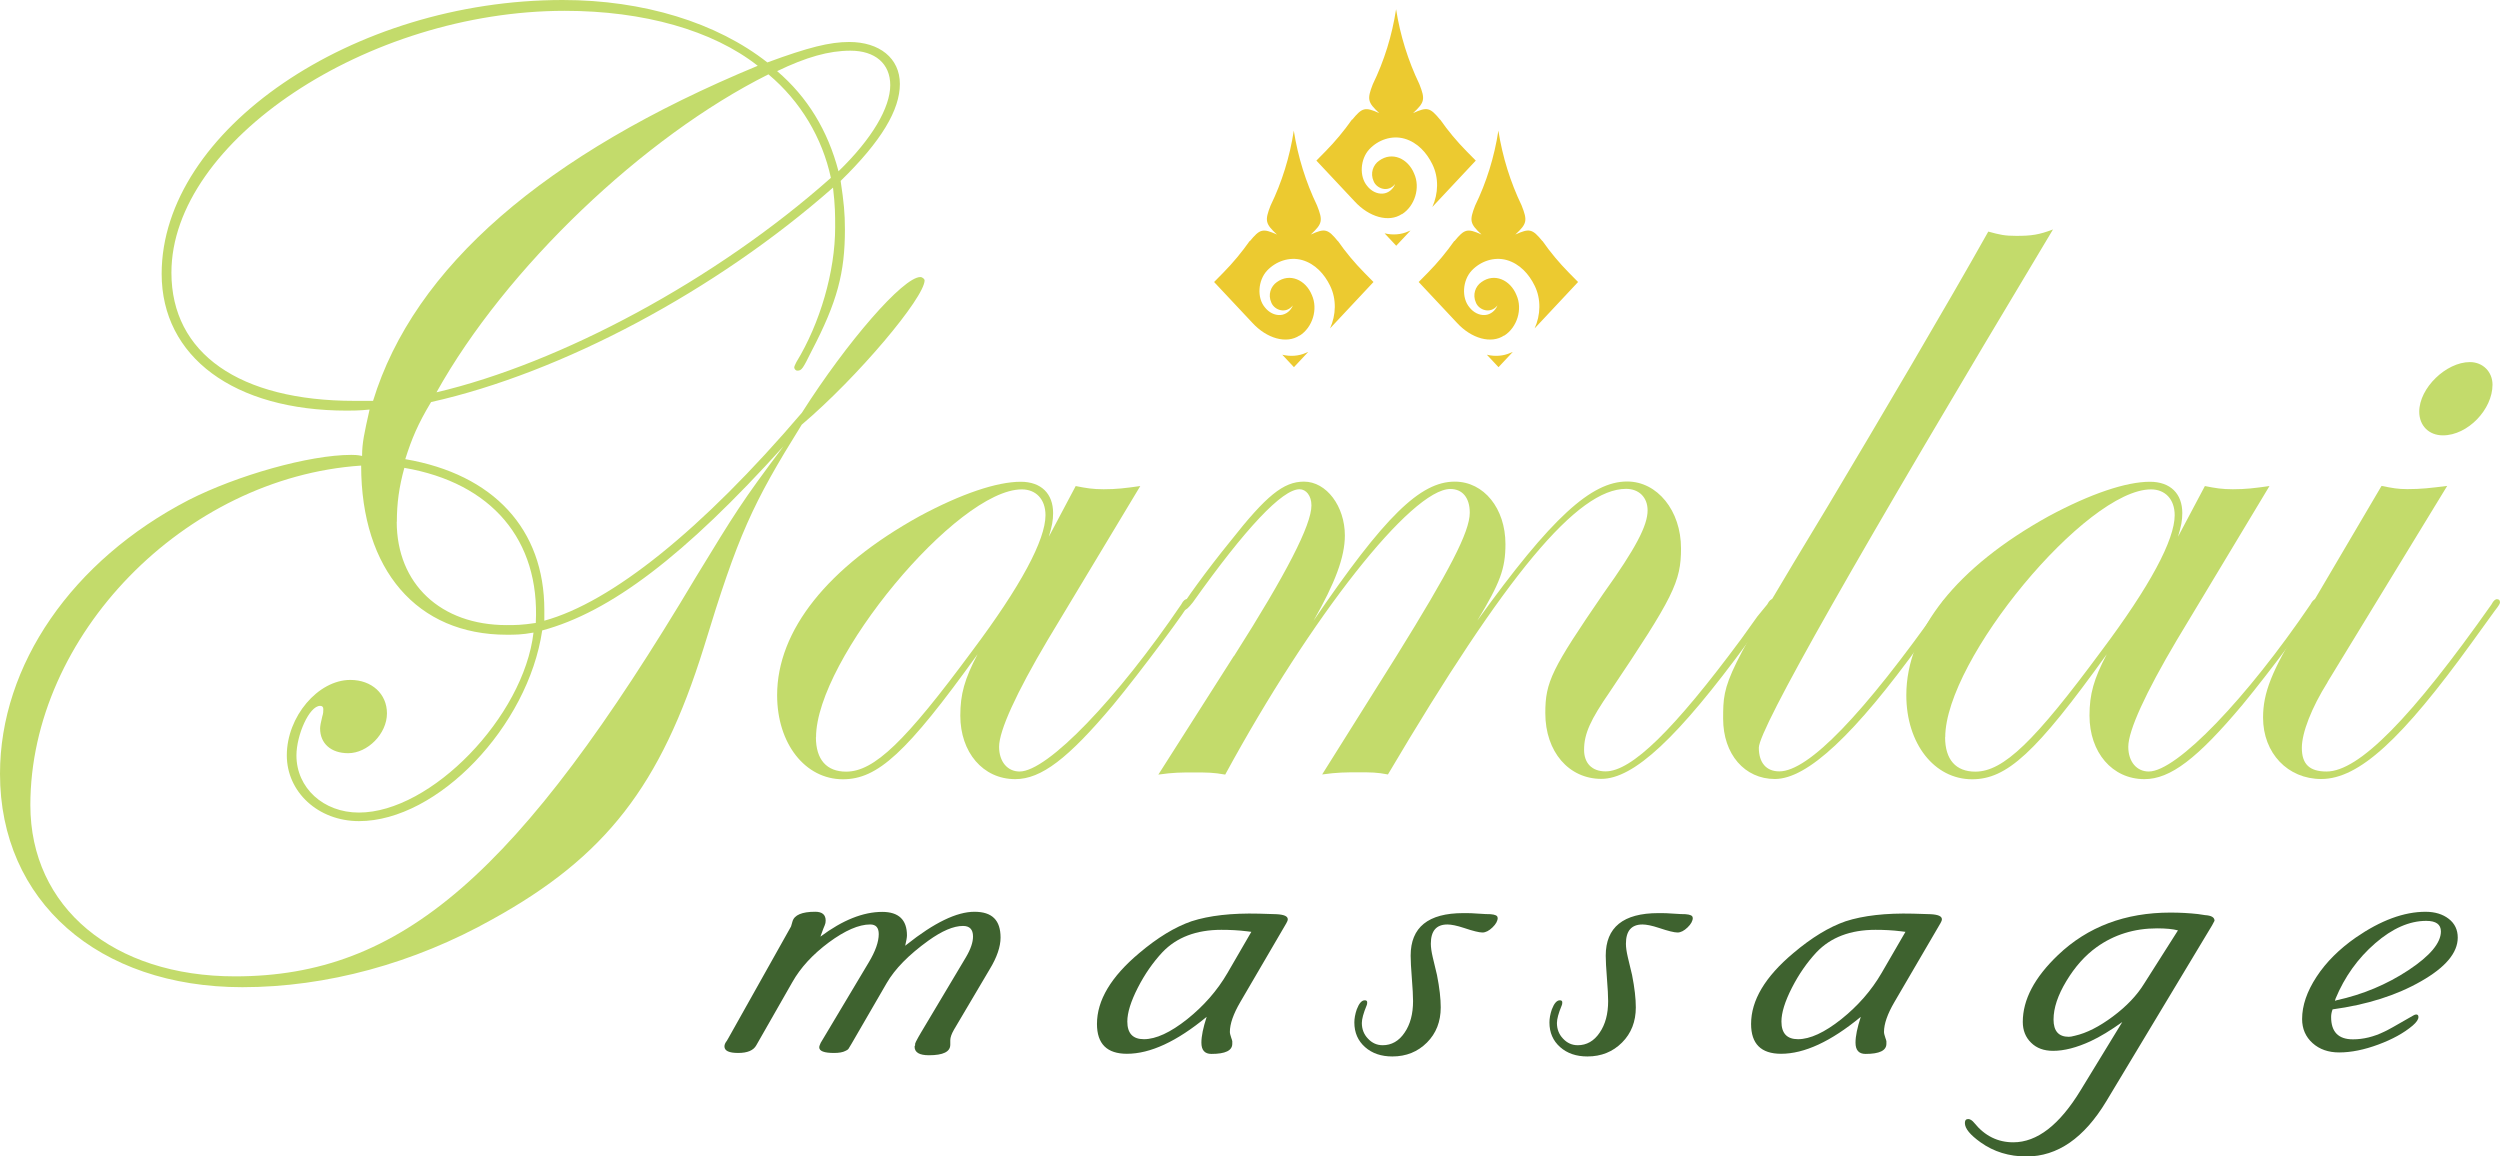 <svg xmlns="http://www.w3.org/2000/svg" id="Layer_2" width="186.97" height="86.49" viewBox="0 0 186.97 86.49"><g id="Layer_1-2"><path d="M67.66,70.76l.14-.11c2.06-1.64,3.75-2.46,5.08-2.46s1.95.64,1.95,1.93c0,.68-.27,1.48-.82,2.38l-2.66,4.5c-.19.33-.28.59-.28.79v.34c0,.53-.53.79-1.6.79-.71,0-1.07-.21-1.07-.64,0-.02.01-.06.04-.11v-.11c.02-.08.08-.2.18-.38.02-.05.12-.21.28-.49l3.34-5.6c.36-.61.53-1.12.53-1.55,0-.53-.25-.79-.75-.79-.71,0-1.57.37-2.59,1.1-1.47,1.06-2.51,2.12-3.12,3.18l-2.63,4.54-.23.38c-.04.05-.11.1-.23.15-.19.1-.47.15-.85.15-.73,0-1.1-.14-1.1-.42,0-.08.04-.19.11-.34l.18-.3,3.41-5.71c.5-.83.75-1.54.75-2.12,0-.48-.21-.72-.64-.72-.85,0-1.88.45-3.09,1.34-1.21.9-2.12,1.89-2.73,2.97l-2.7,4.73c-.21.38-.66.57-1.35.57s-1.03-.16-1.03-.49c0-.13.06-.27.18-.42l.11-.19,4.69-8.36.11-.38c.14-.48.71-.72,1.7-.72.52,0,.78.22.78.66,0,.13-.02.24-.07.35-.05.1-.14.35-.28.73l-.04.12c1.66-1.24,3.2-1.85,4.62-1.85,1.23,0,1.85.59,1.85,1.76,0,.15-.05.42-.14.81h-.03Z" fill="#3e622f"></path><path d="M90.24,76.05c-2.23,1.84-4.21,2.76-5.96,2.76-1.49,0-2.24-.74-2.24-2.23,0-1.77,1.05-3.53,3.16-5.3,1.37-1.16,2.67-1.95,3.91-2.38,1.33-.43,3.01-.62,5.04-.57l1.31.04c.57.03.85.15.85.38,0,.08-.04.18-.11.3l-3.44,5.89c-.52.89-.78,1.63-.78,2.24,0,.1.04.25.11.46.02.05.05.13.07.23v.19c0,.51-.52.76-1.56.76-.5,0-.75-.28-.75-.84,0-.49.13-1.12.39-1.92h0ZM93.58,69.69l-.32-.04c-.64-.08-1.28-.11-1.92-.11-1.87,0-3.34.56-4.4,1.67-.71.76-1.33,1.65-1.85,2.67s-.78,1.86-.78,2.52c0,.88.41,1.32,1.24,1.32.9,0,1.98-.5,3.23-1.49,1.25-1,2.26-2.15,3.02-3.46l1.78-3.07h0Z" fill="#3e622f"></path><path d="M112.01,68.64c0,.23-.13.47-.39.72s-.51.38-.75.38-.7-.11-1.38-.34c-.54-.18-.96-.26-1.24-.26-.83,0-1.24.48-1.24,1.44,0,.28.05.61.14,1s.2.84.32,1.34c.19.96.28,1.77.28,2.42,0,1.06-.34,1.94-1.03,2.63s-1.55,1.04-2.59,1.04c-.83,0-1.51-.23-2.04-.7s-.8-1.08-.8-1.84c0-.3.06-.63.18-.98.17-.45.37-.68.6-.68.12,0,.18.05.18.15s-.01.18-.04.23c-.24.58-.36,1.02-.36,1.32,0,.45.15.85.46,1.17.31.33.67.49,1.1.49.66,0,1.21-.31,1.63-.93.43-.62.64-1.41.64-2.37,0-.38-.03-.95-.09-1.7-.06-.76-.09-1.32-.09-1.7,0-2.12,1.31-3.18,3.94-3.18h.25c.19,0,.48.01.89.04.4.03.7.04.89.04.36.03.53.11.53.26h0Z" fill="#3e622f"></path><path d="M126.6,68.64c0,.23-.13.47-.39.72s-.51.38-.75.38-.7-.11-1.38-.34c-.54-.18-.96-.26-1.24-.26-.83,0-1.24.48-1.24,1.44,0,.28.05.61.14,1s.2.84.32,1.34c.19.96.28,1.77.28,2.42,0,1.06-.34,1.94-1.03,2.63s-1.55,1.04-2.59,1.04c-.83,0-1.51-.23-2.04-.7s-.8-1.08-.8-1.84c0-.3.06-.63.18-.98.17-.45.37-.68.6-.68.12,0,.18.05.18.15s-.01.18-.04.23c-.24.58-.36,1.02-.36,1.32,0,.45.15.85.46,1.17.31.33.67.49,1.1.49.66,0,1.21-.31,1.63-.93.43-.62.64-1.41.64-2.37,0-.38-.03-.95-.09-1.7-.06-.76-.09-1.32-.09-1.7,0-2.12,1.31-3.18,3.94-3.18h.25c.19,0,.48.01.89.04.4.03.7.04.89.04.36.03.53.11.53.26h0Z" fill="#3e622f"></path><path d="M139.16,76.05c-2.23,1.84-4.21,2.76-5.96,2.76-1.49,0-2.24-.74-2.24-2.23,0-1.77,1.05-3.53,3.16-5.3,1.37-1.16,2.67-1.95,3.91-2.38,1.33-.43,3.01-.62,5.04-.57l1.31.04c.57.03.85.15.85.38,0,.08-.04.18-.11.3l-3.44,5.89c-.52.89-.78,1.63-.78,2.24,0,.1.04.25.11.46.02.05.05.13.07.23v.19c0,.51-.52.76-1.56.76-.5,0-.75-.28-.75-.84,0-.49.13-1.12.39-1.92h0ZM142.5,69.69l-.32-.04c-.64-.08-1.28-.11-1.92-.11-1.87,0-3.34.56-4.4,1.67-.71.76-1.33,1.65-1.85,2.67s-.78,1.86-.78,2.52c0,.88.41,1.32,1.24,1.32.9,0,1.98-.5,3.23-1.49,1.25-1,2.26-2.15,3.02-3.46l1.78-3.07h0Z" fill="#3e622f"></path><path d="M158.73,76.43c-.88.63-1.67,1.11-2.38,1.44-1.04.48-1.98.72-2.8.72-.69,0-1.24-.2-1.65-.61-.41-.4-.62-.92-.62-1.55,0-1.67.88-3.33,2.63-5,2.22-2.12,5.03-3.18,8.41-3.18.73,0,1.42.04,2.06.11.17.03.34.05.53.08.47.03.71.16.71.42-.02.05-.08.16-.18.34l-7.92,13.17c-1.66,2.75-3.65,4.12-5.96,4.12-1.3,0-2.45-.35-3.44-1.06-.78-.56-1.17-1.03-1.17-1.44,0-.2.08-.3.25-.3.14,0,.3.1.46.3.78.96,1.75,1.44,2.91,1.44,1.78,0,3.46-1.3,5.04-3.9l3.12-5.11h0ZM162.88,69.58c-.38-.1-.9-.15-1.56-.15-1.7,0-3.21.47-4.51,1.4-.88.63-1.63,1.48-2.27,2.54s-.96,2.02-.96,2.88.38,1.29,1.14,1.29c.09,0,.25-.02.46-.08.88-.2,1.82-.68,2.84-1.44,1.02-.76,1.8-1.58,2.34-2.46l2.52-3.97h0Z" fill="#3e622f"></path><path d="M174.45,75.49c-.07.18-.11.37-.11.57,0,1.11.54,1.67,1.63,1.67.78,0,1.56-.19,2.34-.57.14-.05.86-.45,2.17-1.21.06-.04.14-.07.21-.08.12,0,.18.06.18.19,0,.18-.14.39-.43.64-.66.56-1.52,1.03-2.57,1.42s-2.03.59-2.93.59c-.8,0-1.47-.23-1.99-.7s-.78-1.07-.78-1.8c0-1.01.36-2.06,1.08-3.16.72-1.1,1.7-2.07,2.93-2.93,1.87-1.29,3.61-1.93,5.22-1.93.71,0,1.29.18,1.74.53.45.35.67.82.67,1.4,0,1.14-.92,2.23-2.75,3.27-1.83,1.05-4.04,1.75-6.62,2.1h0ZM174.63,74.85l.11-.04c1.96-.43,3.76-1.18,5.38-2.25s2.43-2.04,2.43-2.9c0-.53-.37-.79-1.1-.79-1.25,0-2.53.56-3.82,1.68-1.29,1.12-2.28,2.5-2.96,4.14l-.04.15h0Z" fill="#3e622f"></path><path d="M97.2,25.1c.96-.61,1.39-1.98.91-3.04-.46-1.13-1.65-1.67-2.62-.96-.45.31-.68.94-.41,1.53.22.56,1.09.88,1.61.21-.14.37-.49.69-.93.72-.44.03-.87-.2-1.16-.57-.61-.72-.52-2.02.16-2.75.66-.7,1.67-1.06,2.63-.79.97.28,1.66,1.05,2.08,1.91.5,1.01.45,2.21,0,3.2l3.25-3.47-.68-.69c-.73-.74-1.4-1.54-1.99-2.39,0,0,0,.02.01.03-.76-.93-.97-.98-2.03-.5.87-.81.92-1.03.47-2.17-.84-1.75-1.43-3.63-1.74-5.6-.3,1.97-.89,3.86-1.74,5.61-.44,1.13-.39,1.35.48,2.16-1.07-.48-1.27-.42-2.03.5v-.03c-.6.85-1.26,1.65-1.99,2.39l-.68.69,2.86,3.05c1.08,1.18,2.56,1.6,3.53.95h0Z" fill="#ecca30"></path><path d="M95.9,26.53l.87.93,1.07-1.14-.15.06c-.57.26-1.2.29-1.79.15Z" fill="#ecca30"></path><path d="M104.85,16.02c.96-.61,1.39-1.98.91-3.04-.46-1.13-1.65-1.67-2.62-.96-.45.31-.68.94-.41,1.53.22.56,1.09.88,1.61.21-.14.37-.49.69-.93.72-.44.03-.87-.2-1.16-.57-.61-.72-.52-2.02.16-2.75.66-.7,1.67-1.06,2.63-.79.97.28,1.66,1.05,2.08,1.91.5,1.01.45,2.21,0,3.2l3.25-3.47-.68-.69c-.73-.74-1.4-1.54-1.99-2.39,0,0,0,.02.01.03-.76-.93-.97-.98-2.03-.5.87-.81.92-1.03.47-2.17-.84-1.75-1.43-3.63-1.74-5.6-.3,1.97-.89,3.86-1.74,5.61-.44,1.13-.39,1.35.48,2.16-1.07-.48-1.27-.42-2.03.5v-.03c-.6.85-1.26,1.65-1.99,2.39l-.68.69,2.86,3.05c1.08,1.18,2.56,1.6,3.53.95h0Z" fill="#ecca30"></path><path d="M103.55,17.45l.87.93,1.07-1.14-.15.06c-.57.26-1.2.29-1.79.15Z" fill="#ecca30"></path><path d="M112.5,25.1c.96-.61,1.39-1.98.91-3.04-.46-1.13-1.65-1.67-2.62-.96-.45.31-.68.94-.41,1.53.22.56,1.09.88,1.61.21-.14.37-.49.69-.93.72-.44.03-.87-.2-1.16-.57-.61-.72-.52-2.02.16-2.75.66-.7,1.67-1.06,2.63-.79.97.28,1.66,1.05,2.08,1.91.5,1.01.45,2.21,0,3.2l3.25-3.47-.68-.69c-.73-.74-1.4-1.54-1.99-2.39,0,0,0,.02.01.03-.76-.93-.97-.98-2.03-.5.87-.81.92-1.03.47-2.17-.84-1.75-1.43-3.63-1.74-5.6-.3,1.97-.89,3.86-1.74,5.61-.44,1.13-.39,1.35.48,2.16-1.07-.48-1.27-.42-2.03.5v-.03c-.6.85-1.26,1.65-1.99,2.39l-.68.69,2.86,3.05c1.08,1.18,2.56,1.6,3.53.95h0Z" fill="#ecca30"></path><path d="M111.2,26.53l.87.93,1.07-1.14-.15.06c-.57.26-1.2.29-1.79.15Z" fill="#ecca30"></path><path d="M40.71,46.42c5-1.37,11.77-6.77,19.26-15.55,3.38-5.32,7.58-10.15,8.86-10.15.16,0,.32.16.32.24,0,1.29-5,7.25-9.19,10.8-3.71,5.96-4.75,8.22-7.33,16.68-3.22,10.32-7.33,15.63-15.8,20.31-5.88,3.3-12.41,5.08-18.7,5.08-10.8,0-18.13-6.45-18.13-15.96,0-8.14,5.4-15.96,14.1-20.47,3.63-1.85,9.03-3.38,12.17-3.38.16,0,.48,0,.81.08,0-.97.16-1.69.56-3.47-.73.08-1.37.08-1.69.08-8.46,0-13.86-4.03-13.86-10.23,0-10.73,14.27-20.48,29.99-20.48,6.04,0,11.52,1.69,15.31,4.67,3.06-1.13,4.67-1.53,6.12-1.53,2.26,0,3.79,1.21,3.79,3.14s-1.37,4.27-4.43,7.25c.24,1.61.32,2.42.32,3.63,0,3.22-.56,5.4-2.5,9.11-.64,1.29-.73,1.45-1.05,1.45-.16,0-.24-.16-.24-.24s.08-.24.16-.4c1.77-2.9,2.9-6.77,2.9-10.07,0-.97,0-1.61-.16-2.98-8.78,7.74-20.31,13.86-30.06,16.04-.97,1.61-1.45,2.74-1.93,4.27,6.61,1.13,10.4,5.24,10.4,11.28v.81h0ZM40.55,47.15c-1.05,7.17-7.82,14.26-13.7,14.26-3.06,0-5.4-2.18-5.4-4.92,0-2.9,2.34-5.64,4.75-5.64,1.61,0,2.74,1.05,2.74,2.5,0,1.53-1.45,2.98-2.9,2.98-1.29,0-2.1-.73-2.1-1.85,0-.16.05-.46.16-.89.08-.24.08-.4.08-.56s-.08-.24-.24-.24c-.81,0-1.77,2.18-1.77,3.71,0,2.42,2.01,4.27,4.67,4.27,5.4,0,12.33-7.17,13.06-13.46-.89.16-1.37.16-2.01.16-6.69,0-10.88-4.84-10.88-12.65-13.22.89-24.74,12.73-24.74,25.39,0,7.66,6.21,12.81,15.31,12.81,12.41,0,21.19-7.58,34.49-29.9,2.9-4.75,3.38-5.56,6.53-9.75-7.41,8.22-12.97,12.41-18.05,13.78ZM27.9,29.98c3.06-9.99,12.81-18.45,28.77-25.06-3.38-2.66-8.54-4.11-14.43-4.11C27.49.81,12.82,10.56,12.82,20.39c0,6.04,5.08,9.59,13.7,9.59h1.38ZM29.67,39.01c0,4.67,3.3,7.74,8.22,7.74.64,0,1.13,0,2.18-.16.32-6.21-3.3-10.48-9.83-11.6-.4,1.45-.56,2.66-.56,4.03h-.01ZM32.65,29.34c9.27-2.18,20.87-8.38,29.49-16.04-.64-2.98-2.26-5.72-4.67-7.74-9.35,4.67-19.66,14.51-24.82,23.77h0ZM66.58,6.37c0-1.61-1.13-2.58-2.98-2.58-1.61,0-3.3.48-5.48,1.53,2.26,1.93,3.79,4.43,4.59,7.49,2.5-2.42,3.87-4.75,3.87-6.45h0Z" fill="#c3db6b"></path><path d="M80.44,36.35c.81.16,1.29.24,2.1.24.97,0,1.61-.08,2.74-.24l-6.93,11.52c-2.34,3.95-3.63,6.77-3.63,7.98,0,1.13.64,1.85,1.53,1.85,2.1,0,7.33-5.48,12.09-12.49.16-.32.32-.4.4-.4.16,0,.24.08.24.24,0,.24-3.71,5.24-5.72,7.66-3.38,4.03-5.4,5.56-7.33,5.56-2.42,0-4.11-2.01-4.11-4.75,0-1.61.32-2.74,1.29-4.59-5.32,7.41-7.49,9.35-10.07,9.35-2.82,0-4.92-2.66-4.92-6.29,0-4.84,3.79-9.59,10.64-13.38,3.14-1.69,5.8-2.58,7.58-2.58,1.53,0,2.42.89,2.42,2.34,0,.56-.08.97-.32,1.77l2.01-3.79h-.01ZM61.02,55.13c0,1.69.81,2.58,2.26,2.58,2.1,0,4.43-2.26,9.43-9.03,3.63-4.84,5.48-8.3,5.48-10.15,0-1.21-.73-1.93-1.77-1.93-4.84,0-15.39,12.73-15.39,18.54h-.01Z" fill="#c3db6b"></path><path d="M92.28,49.08c3.95-6.21,5.8-9.83,5.8-11.28,0-.73-.4-1.21-.89-1.21-1.29,0-4.03,2.9-7.98,8.46-.32.4-.48.56-.64.56-.08,0-.16-.08-.16-.24s1.85-2.74,3.63-4.92c2.66-3.38,3.95-4.43,5.48-4.43,1.69,0,3.06,1.85,3.06,4.03,0,1.61-.73,3.55-2.34,6.37,5.32-7.82,7.98-10.4,10.56-10.4,2.18,0,3.79,2.01,3.79,4.67,0,1.85-.4,2.9-2.1,5.72,5.56-7.74,8.54-10.4,11.2-10.4,2.26,0,4.03,2.18,4.03,5,0,2.5-.56,3.63-5.32,10.72-1.45,2.1-1.93,3.14-1.93,4.35,0,.97.56,1.61,1.61,1.61,1.93,0,5.08-3.06,10.15-9.91l1.21-1.69.73-.89c.16-.32.32-.4.4-.4.16,0,.24.08.24.24,0,.08-.08.24-.4.64l-1.69,2.34c-5.24,7.17-8.54,10.23-10.96,10.23s-4.19-2.01-4.19-4.92c0-2.34.48-3.3,4.35-8.95,2.42-3.38,3.3-5.08,3.3-6.21,0-.97-.64-1.61-1.61-1.61-3.63,0-8.95,6.37-17.81,21.36-.81-.16-1.29-.16-2.18-.16-.97,0-1.61,0-2.74.16l5.56-8.86c3.95-6.37,5.48-9.27,5.48-10.72,0-1.13-.56-1.77-1.45-1.77-2.9,0-10.4,9.51-16.84,21.36-.89-.16-1.37-.16-2.34-.16s-1.53,0-2.66.16l5.64-8.86h.01Z" fill="#c3db6b"></path><path d="M143.7,48.03c-5,6.93-8.54,10.23-10.96,10.23-2.26,0-3.87-1.85-3.87-4.51,0-2.9.08-3.06,7.82-15.88,3.71-6.21,9.03-15.23,12.01-20.55.89.24,1.21.32,2.1.32,1.13,0,1.69-.08,2.74-.48-14.67,24.45-22,37.37-22,38.76,0,1.13.56,1.77,1.53,1.77,2.18,0,6.29-4.27,12.09-12.49.16-.32.32-.4.48-.4.08,0,.16.08.16.24,0,.08-.08.32-.4.64l-1.69,2.34h-.01Z" fill="#c3db6b"></path><path d="M164.89,36.35c.81.16,1.29.24,2.1.24.97,0,1.61-.08,2.74-.24l-6.93,11.52c-2.34,3.95-3.63,6.77-3.63,7.98,0,1.13.64,1.85,1.53,1.85,2.1,0,7.33-5.48,12.09-12.49.16-.32.32-.4.4-.4.16,0,.24.08.24.24,0,.24-3.71,5.24-5.72,7.66-3.38,4.03-5.4,5.56-7.33,5.56-2.42,0-4.11-2.01-4.11-4.75,0-1.61.32-2.74,1.29-4.59-5.32,7.41-7.49,9.35-10.07,9.35-2.82,0-4.92-2.66-4.92-6.29,0-4.84,3.79-9.59,10.64-13.38,3.14-1.69,5.8-2.58,7.58-2.58,1.53,0,2.42.89,2.42,2.34,0,.56-.08.97-.32,1.77l2.01-3.79h0ZM145.47,55.13c0,1.69.81,2.58,2.26,2.58,2.1,0,4.43-2.26,9.43-9.03,3.63-4.84,5.48-8.3,5.48-10.15,0-1.21-.73-1.93-1.77-1.93-4.84,0-15.39,12.73-15.39,18.54h0Z" fill="#c3db6b"></path><path d="M174.08,51.01c-1.21,1.93-1.93,3.79-1.93,4.92,0,1.21.56,1.77,1.85,1.77,2.42,0,6.37-4.03,12.33-12.49.16-.32.32-.4.4-.4.16,0,.24.08.24.24,0,.08-.08.24-.4.64l-1.69,2.34c-5.24,7.25-8.46,10.23-11.28,10.23-2.5,0-4.35-1.93-4.35-4.59,0-1.85.64-3.47,2.74-6.93l6.12-10.4c.81.16,1.21.24,1.93.24,1.05,0,1.69-.08,2.98-.24l-8.95,14.67h0ZM186.41,28.77c0,1.85-1.85,3.79-3.71,3.79-1.05,0-1.77-.73-1.77-1.77,0-1.77,2.01-3.71,3.79-3.71.97,0,1.69.73,1.69,1.69h0Z" fill="#c3db6b"></path></g></svg>